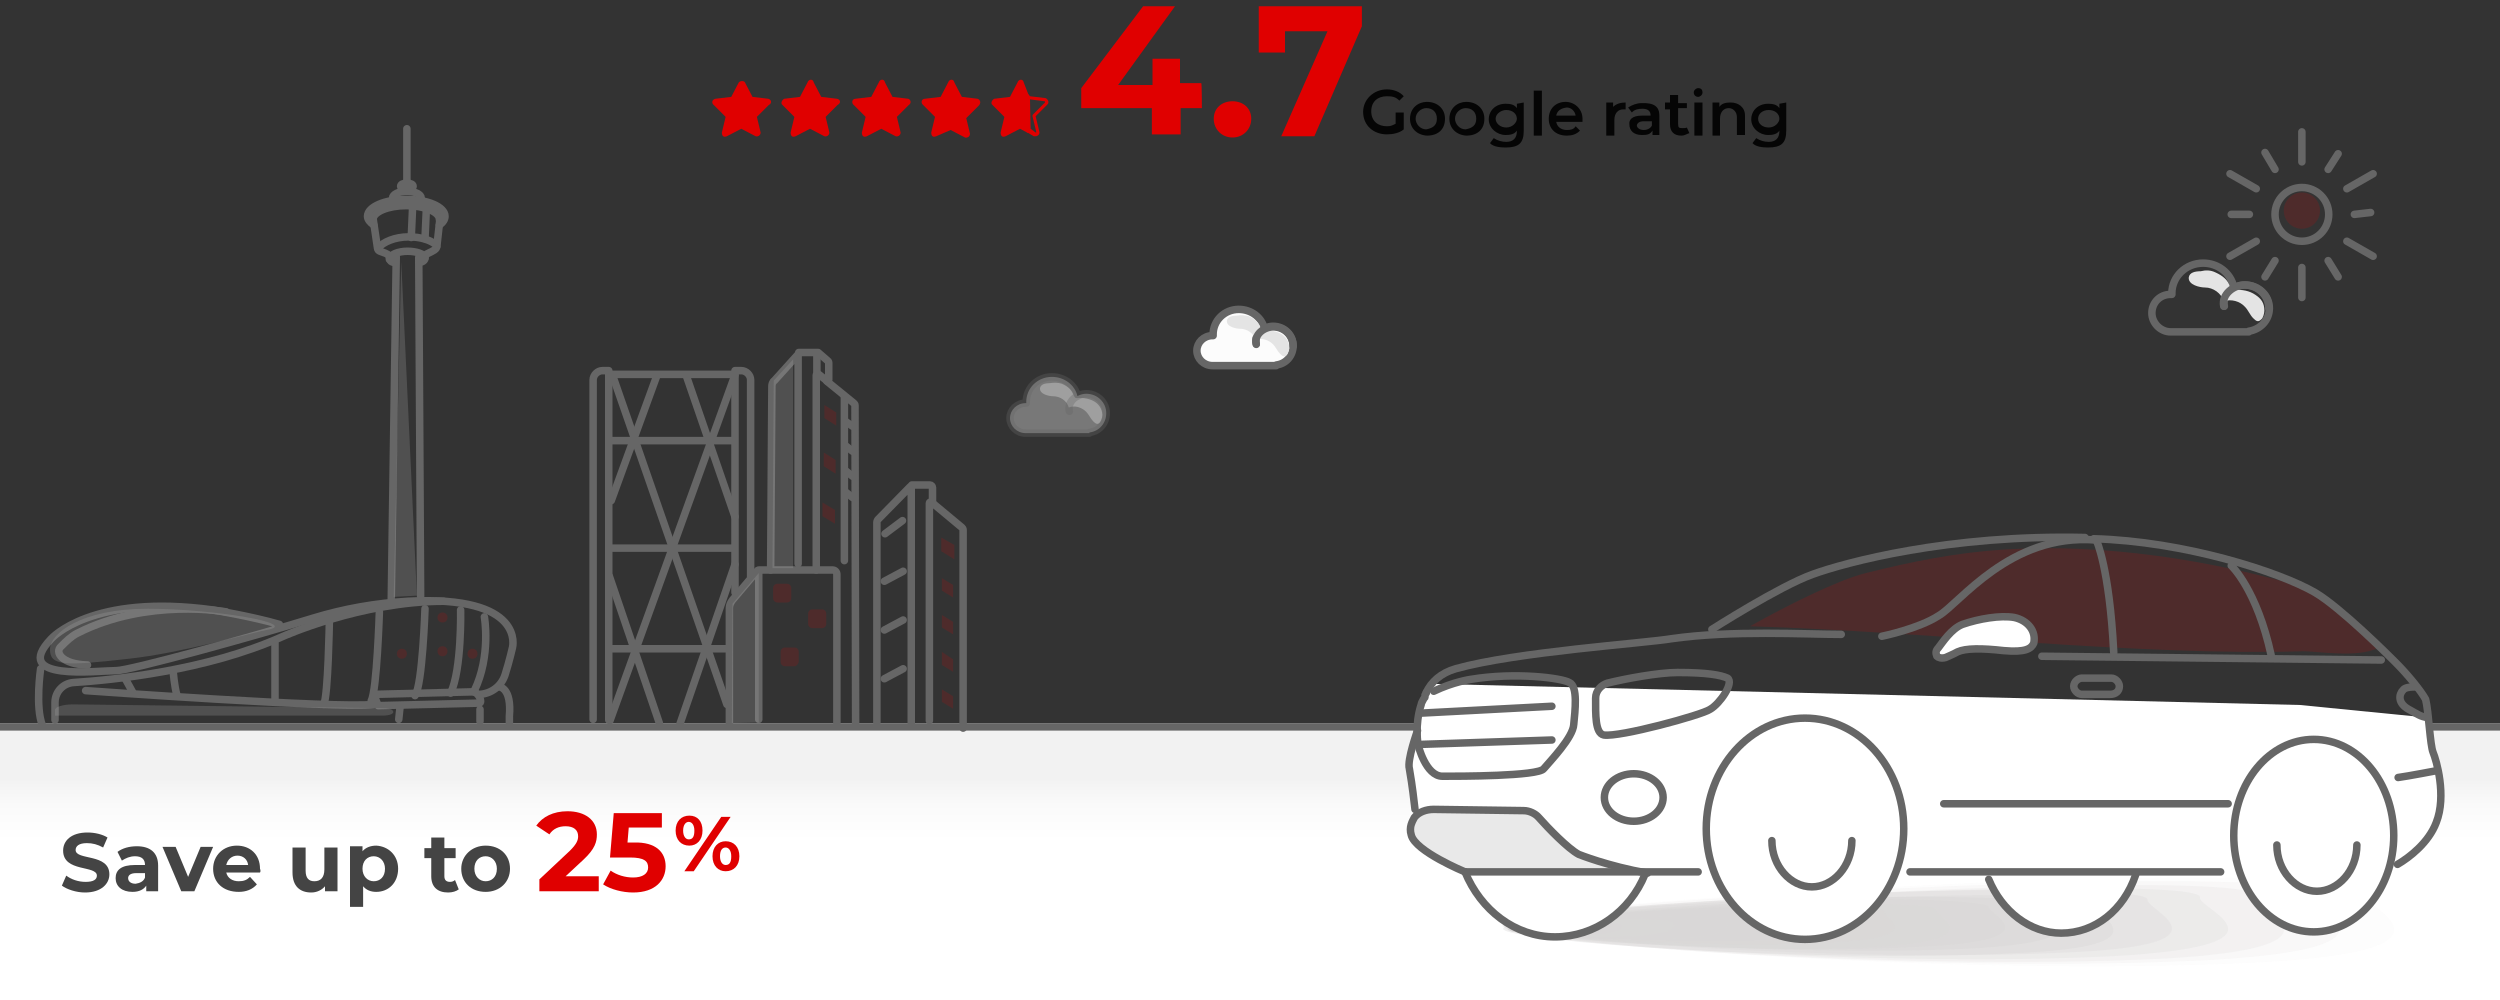 <?xml version="1.0" encoding="utf-8"?>
<!-- Generator: Adobe Illustrator 27.2.0, SVG Export Plug-In . SVG Version: 6.00 Build 0)  -->
<svg version="1.1" id="Layer_1" xmlns="http://www.w3.org/2000/svg" xmlns:xlink="http://www.w3.org/1999/xlink" x="0px" y="0px"
	 viewBox="0 0 400 160" style="enable-background:new 0 0 400 160;" xml:space="preserve">
<rect x="0" y="0" width="400" height="160" fill="#333333" stroke="none"/>
<style type="text/css">
	.st0{fill:#E5E5E5;enable-background:new    ;}
	.st1{clip-path:url(#SVGID_00000070077446829642701010000004719833200715083182_);}
	.st2{fill:#E4E4E4;enable-background:new    ;}
	.st3{fill:#FFFFFF;}
	.st4{fill:none;stroke:#666666;stroke-width:11;stroke-linecap:round;stroke-linejoin:round;stroke-miterlimit:10;}
	.st5{opacity:0.25;fill:#ADADAD;enable-background:new    ;}
	.st6{opacity:8.000000e-02;fill:#666666;enable-background:new    ;}
	.st7{fill:#EDEDED;}
	.st8{fill:none;stroke:#CCCCCC;stroke-width:27.491;stroke-miterlimit:10;}
	.st9{fill:#EDEDED;stroke:#565656;stroke-width:28.319;stroke-miterlimit:10;}
	.st10{opacity:0.65;fill:#E00000;}
	.st11{fill:none;stroke:#666666;stroke-width:1.3;stroke-linecap:round;stroke-linejoin:round;stroke-miterlimit:10;}
	.st12{fill:#FCFCFC;stroke:#666666;stroke-width:1.3;stroke-linecap:round;stroke-linejoin:round;stroke-miterlimit:10;}
	.st13{fill:#E4E4E4;}
	.st14{opacity:0.16;fill:#DF0000;enable-background:new    ;}
	.st15{fill:#404040;}
	.st16{fill:#565656;}
	.st17{fill:#E00000;}
	.st18{fill:#050505;}
	.st19{fill:#FFFFFF;stroke:#666666;stroke-width:1.3;stroke-linecap:round;stroke-linejoin:round;stroke-miterlimit:10;}
	.st20{opacity:0.25;fill:#ABABAB;enable-background:new    ;}
	.st21{opacity:0.25;fill-rule:evenodd;clip-rule:evenodd;fill:#ABABAB;enable-background:new    ;}
	.st22{opacity:0.16;fill:#DE0001;enable-background:new    ;}
	.st23{opacity:0.25;fill:#8B8C8B;enable-background:new    ;}
	.st24{clip-path:url(#SVGID_00000124131171111896505570000011511961309975244702_);}
	.st25{fill:#666666;}
	.st26{opacity:0.15;fill:#ABABAB;stroke:#FFFFFF;stroke-width:0.564;stroke-miterlimit:10;}
	.st27{opacity:0.15;enable-background:new    ;}
	.st28{fill:#ABABAB;stroke:#FFFFFF;stroke-width:0.564;stroke-miterlimit:10;}
	.st29{fill:#FFFFFF;stroke:#666666;stroke-width:1.2;stroke-linecap:round;stroke-linejoin:round;stroke-miterlimit:10;}
	.st30{fill:none;stroke:#666666;stroke-width:1.2;stroke-linecap:round;stroke-linejoin:round;stroke-miterlimit:10;}
	.st31{opacity:0.2;fill:#E00000;enable-background:new    ;}
	.st32{fill:#DDDDDD;stroke:#FFFFFF;stroke-width:0.443;stroke-miterlimit:10;}
	.st33{opacity:0.54;fill:#DDDDDD;enable-background:new    ;}
	.st34{fill:#DDDDDD;}
	.st35{fill:#007934;}
	.st36{fill:url(#SVGID_00000062184004624142222500000005394164992085364875_);}
	.st37{fill:#111111;}
	.st38{fill:#474747;}
	.st39{fill:url(#SVGID_00000061465443571403113080000008871500126750537639_);}
	.st40{fill:url(#SVGID_00000088847800778388724990000001770892427716516510_);}
	.st41{fill:url(#SVGID_00000005246068671934718550000012785054759753686158_);}
	.st42{fill:url(#SVGID_00000176765302684418910160000006576966147317349250_);}
	.st43{fill:#FCFCFC;stroke:#666666;stroke-width:1.2;stroke-linecap:round;stroke-linejoin:round;stroke-miterlimit:10;}
	.st44{fill:url(#SVGID_00000113327775282189433200000018300925743627525052_);}
	.st45{fill:none;stroke:#666666;stroke-width:1.274;stroke-linecap:round;stroke-linejoin:round;stroke-miterlimit:10;}
	.st46{fill:url(#SVGID_00000093177736382386133080000007622867754262331323_);}
	.st47{fill:url(#SVGID_00000013178614909597305700000015130814120192721055_);}
	.st48{opacity:0.65;}
	.st49{fill:url(#SVGID_00000044168267176121098560000012216431288699509908_);}
	.st50{fill:url(#SVGID_00000071556382460344507860000002161369202548925317_);}
	.st51{fill:url(#SVGID_00000022535264414219131950000007912448104941390736_);}
	.st52{fill:url(#SVGID_00000181085247162121843760000015903877601808215691_);}
	.st53{fill:url(#SVGID_00000082326530124847179990000014067607883499605141_);}
	.st54{fill:url(#SVGID_00000134237233622436465670000004920880406506347193_);}
	.st55{fill:url(#SVGID_00000141450989548498810230000008204689899990024632_);}
	.st56{fill:url(#SVGID_00000073707492440502422900000015946208479309264807_);}
	.st57{fill:url(#SVGID_00000121981753844955572180000003307571507240283009_);}
	.st58{fill:url(#SVGID_00000042724723178022965090000011736637481579126686_);}
	.st59{fill:url(#SVGID_00000177455792027185363070000009538668272668718221_);}
	.st60{fill:url(#SVGID_00000093160879288695948330000009416378161584244127_);}
	.st61{fill:#ABABAB;stroke:#FFFFFF;stroke-width:0.582;stroke-miterlimit:10;}
	.st62{opacity:0.15;fill:#ABABAB;stroke:#FFFFFF;stroke-width:0.582;stroke-miterlimit:10;}
	.st63{fill:url(#SVGID_00000018205924244223004610000005841276339343416487_);}
	.st64{fill:none;stroke:#5E5E5E;stroke-width:0.634;stroke-miterlimit:10;}
	.st65{fill:#383838;}
	.st66{fill:none;stroke:#383838;stroke-miterlimit:10;}
	.st67{fill:none;stroke:#383838;stroke-width:1.463;stroke-miterlimit:10;}
	.st68{fill:url(#SVGID_00000129171379940502825790000005756185242117216930_);}
	.st69{fill:none;stroke:#5E5E5E;stroke-width:1.2;stroke-miterlimit:10;}
	.st70{fill:url(#SVGID_00000012450977158647980220000002932356986513726649_);}
	.st71{fill:url(#SVGID_00000183963552476678303550000004485453623142783412_);}
	.st72{opacity:0.16;enable-background:new    ;}
	.st73{fill:#DE0001;}
	.st74{opacity:3.000000e-02;}
	.st75{stroke:#666666;stroke-width:1.2;stroke-linecap:round;stroke-linejoin:round;stroke-miterlimit:10;}
	.st76{opacity:4.000000e-02;stroke:#666666;stroke-width:1.2;stroke-linecap:round;stroke-linejoin:round;stroke-miterlimit:10;}
	.st77{opacity:8.000000e-02;stroke:#666666;stroke-width:1.2;stroke-linecap:round;stroke-linejoin:round;stroke-miterlimit:10;}
	.st78{opacity:0.16;fill:none;stroke:#DE0001;stroke-width:1.2;stroke-miterlimit:10;enable-background:new    ;}
	.st79{fill:url(#SVGID_00000088121779191655333600000017389981944372524439_);}
	.st80{opacity:0.4;}
	.st81{fill:#A09C9B;fill-opacity:0;}
	.st82{opacity:6.250000e-02;fill:#A09C9B;enable-background:new    ;}
	.st83{opacity:0.125;fill:#A09C9B;enable-background:new    ;}
	.st84{opacity:0.188;fill:#A09C9B;enable-background:new    ;}
	.st85{opacity:0.25;fill:#A09C9B;enable-background:new    ;}
	.st86{opacity:0.312;fill:#A09C9B;enable-background:new    ;}
	.st87{opacity:0.375;fill:#A09C9B;enable-background:new    ;}
	.st88{opacity:0.438;fill:#A09C9B;enable-background:new    ;}
	.st89{opacity:0.5;fill:#A09C9B;enable-background:new    ;}
	.st90{opacity:0.562;fill:#A09C9B;enable-background:new    ;}
	.st91{opacity:0.625;fill:#A09C9B;enable-background:new    ;}
	.st92{opacity:0.688;fill:#A09C9B;enable-background:new    ;}
	.st93{opacity:0.75;fill:#A09C9B;enable-background:new    ;}
	.st94{opacity:0.812;fill:#A09C9B;enable-background:new    ;}
	.st95{opacity:0.875;fill:#A09C9B;enable-background:new    ;}
	.st96{opacity:0.938;fill:#A09C9B;enable-background:new    ;}
	.st97{fill:#A09C9B;}
	.st98{fill:#444444;}
	.st99{fill:url(#SVGID_00000138542493743813388860000012471362271248655544_);}
	.st100{opacity:0.34;fill:#E4E4E4;enable-background:new    ;}
	
		.st101{opacity:0.34;fill:#FCFCFC;stroke:#666666;stroke-width:1.2;stroke-linecap:round;stroke-linejoin:round;stroke-miterlimit:10;enable-background:new    ;}
	.st102{fill:url(#SVGID_00000051349056064707721210000010952759062937328785_);}
	.st103{opacity:0.25;enable-background:new    ;}
	.st104{fill:#ABABAB;}
	.st105{fill:url(#SVGID_00000029024867537711973060000017644012632502119299_);}
	.st106{opacity:0.42;fill:#ABABAB;enable-background:new    ;}
	.st107{fill:url(#SVGID_00000036249386595256851290000000478485524010509954_);}
	.st108{opacity:0.65;enable-background:new    ;}
	.st109{opacity:8.000000e-02;}
	.st110{fill:#CF142B;}
	.st111{fill:#F3CC00;}
	.st112{fill:#00247D;}
	.st113{opacity:0.16;fill:none;stroke:#DE0001;stroke-width:6.321;stroke-miterlimit:10;enable-background:new    ;}
	.st114{fill:#0D3692;}
	.st115{fill:#BDBDBD;}
	.st116{fill:#FEBA35;}
	.st117{fill:#FC1921;}
	.st118{fill:#0D6826;}
	.st119{fill:#FFEB43;}
	.st120{fill:#0B0B0B;}
	.st121{fill:#ABABAB;stroke:#FFFFFF;stroke-width:0.573;stroke-miterlimit:10;}
	.st122{fill:#DDDDDD;stroke:#FFFFFF;stroke-width:0.45;stroke-miterlimit:10;}
	.st123{fill:none;stroke:#666666;stroke-linecap:round;stroke-linejoin:round;stroke-miterlimit:10;}
	.st124{opacity:0.52;fill:#DDDDDD;enable-background:new    ;}
	.st125{opacity:0.92;fill:#DDDDDD;enable-background:new    ;}
</style>
<g id="Layer_2">
	
		<linearGradient id="SVGID_00000001629603251686535510000001638396936588940454_" gradientUnits="userSpaceOnUse" x1="200.05" y1="-5918.937" x2="200.05" y2="-5890.465" gradientTransform="matrix(1 0 0 -1 0 -5774.651)">
		<stop  offset="0.345" style="stop-color:#FFFFFF"/>
		<stop  offset="0.545" style="stop-color:#FAFAFA"/>
		<stop  offset="0.688" style="stop-color:#F2F2F2"/>
	</linearGradient>
	<path style="fill:url(#SVGID_00000001629603251686535510000001638396936588940454_);" d="M-0.8,115.7h401.7v45.1H-0.8V115.7z"/>
	<path class="st30" d="M-1.9,116.3h406.7"/>
	<path class="st3" d="M234.5,139.9l144.9-0.1c2.4,0,4.6-1.1,6.1-2.8l3.8-4.7c3.3-4-0.3-15.6-1.1-17.5l-20.2-2l-139.5-3.4l-3.3,11.9
		l0.9,13.5L234.5,139.9z"/>
	<g class="st80">
		<path class="st81" d="M385.4,141.9c-0.1,2.3,23.1,10.2-16.8,12.2c-50.3,2.7-128.5-3.2-128.2-6.4c0.1-2.3,32.8-4.6,73.1-6.8
			C353.5,139.5,386,139.6,385.4,141.9z"/>
		<path class="st82" d="M377,142.4c-0.1,2.1,21.4,9.7-16.1,11.6c-47.3,2.4-121-3.1-120.5-6.1c0.1-2.1,31.2-4.4,68.7-6.3
			C346.7,139.7,377.2,140.2,377,142.4z"/>
		<path class="st83" d="M368.7,142.8c-0.1,2.1,20,8.8-15.4,10.8c-44.7,2.3-113.4-2.7-112.8-5.6c0.1-2.1,29.3-4.2,64.6-5.9
			C340.5,140.5,368.8,140.6,368.7,142.8z"/>
		<path class="st84" d="M360.4,143.2c-0.4,1.8,18.6,8.4-14.7,10.2c-41.3,2-105.3-2.5-105.1-5.2c0.4-1.8,27.3-4,60.2-5.4
			C333.8,141.1,360.7,141.2,360.4,143.2z"/>
		<path class="st85" d="M352,143.6c-0.4,1.8,17,7.7-14.1,9.4c-38.5,1.9-97.6-2.3-97.5-4.9c0.4-1.8,25.6-3.8,55.8-5.1
			C326.4,141.8,352.4,141.6,352,143.6z"/>
		<path class="st86" d="M343.6,143.9c-0.4,1.7,15.1,7.3-12.9,8.5c-35.5,1.7-89.9-2.1-89.3-4.5c0.4-1.7,23.3-3.4,51.9-4.8
			C321.8,141.8,343.6,142.4,343.6,143.9z"/>
		<path class="st87" d="M334.8,144.6c-0.4,1.5,13.4,6.8-12.2,7.9c-32.5,1.7-82.1-1.9-82.1-3.9c0.4-1.5,21.3-3.1,47.7-4.4
			C313.9,142.7,335.3,143,334.8,144.6z"/>
		<path class="st88" d="M326.5,144.7c0,1.5,12,5.9-11.6,7.1c-29.5,1.4-74.3-1.9-74-3.8c0-1.5,19.6-3,43.3-4.1
			C307.9,143.1,327,143.5,326.5,144.7z"/>
		<path class="st89" d="M318.2,145.1c0,1.2,10.7,5.4-10.9,6.4c-26.7,1.5-66.7-1.6-66.3-3.3c0-1.2,17.6-2.6,38.9-3.8
			C301.2,143.2,318.3,144.1,318.2,145.1z"/>
		<path class="st90" d="M309.8,145.6c0,1.2,9,4.8-9.8,5.9c-23.7,1.1-58.6-1.4-58.6-3.1c0-1.2,15.7-2.5,34.7-3.3
			C294.9,144.4,310,144.5,309.8,145.6z"/>
		<path class="st91" d="M301.5,145.8c-0.2,1.1,7.5,4.3-9.1,5c-20.6,1.1-51.1-1.2-51-2.6c0.2-1.1,13.6-2,30.3-2.9
			C288.2,144.7,301.7,145.1,301.5,145.8z"/>
		<path class="st92" d="M293.1,146.3c-0.2,0.9,5.9,3.5-8.4,4.1c-17.6,0.7-43.5-1-43.2-2.1c0.2-0.9,11.8-1.9,26.4-2.8
			S293.3,145.5,293.1,146.3z"/>
		<path class="st93" d="M284.8,146.7c-0.2,0.6,4.1,2.9-7.7,3.6c-14.3,0.7-35.8-0.8-35.6-1.7c0.2-0.6,9.7-1.7,22-2.3
			C275.7,145.8,284.8,146.1,284.8,146.7z"/>
		<path class="st94" d="M276.2,147.2c-0.2,0.6,2.4,2.3-7.1,3c-11.3,0.4-27.6-0.6-27.9-1.5c0.2-0.6,8.1-1.3,17.6-1.8
			C268.3,146.4,276.4,146.5,276.2,147.2z"/>
		<path class="st95" d="M267.8,147.6c0,0.5,1,1.7-6,2.2c-8.8,0.4-20.2-0.4-20.2-1c0-0.5,6-1.2,13.4-1.5
			C262.3,146.7,268.1,147.2,267.8,147.6z"/>
		<path class="st96" d="M259.5,148.1c0,0.5-0.4,1.4-5.8,1.4c-5.8,0.2-12.6-0.2-12.1-0.7c0-0.5,4.2-0.8,9-1.1
			C255.8,147.3,259.7,147.6,259.5,148.1z"/>
		<path class="st97" d="M251.2,148.5c0,0.2-2.1,0.6-4.6,0.6c-2.5,0.1-4.4,0-4.6-0.3c0-0.2,2.1-0.6,4.6-0.6
			C249.3,147.9,251.6,148.2,251.2,148.5z"/>
	</g>
	<path class="st29" d="M263.2,139.9c-2.4,5.9-8,10-14.4,10s-11.9-4.3-14.4-10.4"/>
	<path class="st29" d="M341.7,140c-1.9,5.6-6.5,9.3-11.9,9.3c-5,0-9.5-3.5-11.6-8.6"/>
	<path class="st21" d="M259,138.7c0.5,0.2,0.4,0.9-0.2,0.9h-22.5c-1.2,0-2.4-0.4-3.3-1.1l-3.3-1.2c-0.4-0.2-0.7-0.4-0.9-0.7
		l-1.9-1.9c-0.7-0.7-0.9-1.7-0.5-2.6l-0.5-0.7c0.5-1.1,2.1-1.5,3.3-1.5l14.5-0.2c0.7,0,1.3,0.4,1.9,0.7l5.9,5.2
		c0.9,0.7,1.9,1.3,3.1,1.7L259,138.7z"/>
	<path class="st22" d="M368.6,104.2c2.2,0,8.6,1.1,11.8-0.5c1.9-0.9-9.1-9-10.2-9.3c-16.8-5-33.6-7.4-49.2-6.5
		c-8,0.5-14.9,1.9-22.5,3.8c-4.5,1.1-13,5.4-18.5,8.5C309.1,101.1,342.3,105,368.6,104.2z"/>
	<path class="st30" d="M234.4,139.5c0,0-8-3.3-8.6-5.9c-0.4-1.3,0.2-2.2,0.5-2.8l0,0c0.7-0.9,1.9-1.3,3.1-1.3l14.4,0.2
		c0.9,0,1.9,0.5,2.4,1.1c1.5,1.7,4.7,5,6.4,5.9c0,0,4.7,1.9,11,3"/>
	<line class="st30" x1="271.7" y1="139.5" x2="234.4" y2="139.5"/>
	<line class="st30" x1="355.3" y1="139.5" x2="305.6" y2="139.5"/>
	<path class="st30" d="M228.2,110.8c0,0.2-0.2,0.4-0.2,0.4v0.2c0,0.2,0,0.2-0.2,0.4c-0.2,0.4-0.4,0.7-0.4,0.9
		c-1.1,3.3-0.5,6.5-0.5,6.5s1.2,5,3.9,5s15.3,0,16.2-1.2c1-1.2,4.7-5,4.8-7.1c0.2-2.1,0.7-6.1-0.7-6.7c-1.2-0.7-8.5-1.7-15.8-0.5
		c0,0-2.8,0.4-5.9,1.9"/>
	<path class="st30" d="M294.6,101.5c-5.6,0-17.5-0.7-27.2,0.7c-4.1,0.7-24.9,2.1-34.5,4.8c-2.4,0.7-3.9,2.1-4.7,3.8"/>
	<path class="st30" d="M383.6,138.3c1.9-1.1,5-3.5,6.2-6.7c1.7-4.3,0-10-0.5-11.2s-0.7-6.5-1.2-8.5c-0.7-1.3-2.8-3.9-4.8-5.9
		l-0.2-0.2c-0.7-0.7-8.6-8.6-12.7-11c-5.7-3.3-20.9-8.2-35.4-8.6"/>
	<path class="st30" d="M273.9,100.7c0,0,10.8-6.9,16.1-8.8c5.2-1.9,21.8-6.4,43.6-5.9"/>
	<path class="st30" d="M255.3,111.7c0-1.2,0.9-2.1,1.9-2.4c2.8-0.7,8.2-1.7,11.2-1.7c4.7,0,6.9,0.4,8,0.9c1.1,0.7-1.2,4.1-2.8,5
		c-1.3,0.9-14.5,4.5-17,4.1C255.2,117.3,255.3,114.3,255.3,111.7z"/>
	<line class="st30" x1="381" y1="105.6" x2="326.7" y2="105"/>
	<path class="st30" d="M357,90.5c0,0,4.1,3.8,6.4,14.4"/>
	<path class="st30" d="M335.4,86.4c0,0,2.1,4.3,2.8,18"/>
	<path class="st30" d="M386.4,109.9c-1.1,0-1.7,0.2-1.9,0.5c-0.7,0.7-0.9,2.1,0.9,3.1c1.3,0.7,1.9,1.2,3,1.3"/>
	<path class="st30" d="M226.8,116.9c0,0-1.7,4.7-1.3,6.1c0.2,1.3,0.4,2.1,0.9,6.5"/>
	<line class="st30" x1="227.4" y1="114.1" x2="248.3" y2="113"/>
	<line class="st30" x1="227.4" y1="119.1" x2="248.3" y2="118.4"/>
	<ellipse class="st29" cx="288.8" cy="132.6" rx="15.8" ry="17.7"/>
	<ellipse class="st29" cx="370.2" cy="133.7" rx="12.8" ry="15.4"/>
	<path class="st30" d="M337.6,111.1h-4.5c-0.7,0-1.3-0.7-1.3-1.3l0,0c0-0.7,0.7-1.3,1.3-1.3h4.7c0.7,0,1.3,0.7,1.3,1.3l0,0
		C339.1,110.6,338.5,111.1,337.6,111.1z"/>
	<line class="st30" x1="311" y1="128.6" x2="356.5" y2="128.6"/>
	<path class="st29" d="M309.9,105c-0.2-0.5-0.2-0.9,0.2-1.3c0.7-0.9,2.1-3.1,3.9-3.8c2.6-0.9,6.1-1.5,8.3-1.1
		c2.2,0.5,3.5,2.2,3.1,4.1c-0.4,0.9-1.3,1.5-4.8,1.2c-3.5-0.4-6.1-0.4-7.4,0.2c-0.7,0.4-1.5,0.7-1.9,0.9
		C310.6,105.4,310.1,105.2,309.9,105L309.9,105z"/>
	<path class="st30" d="M301.1,101.8c0,0,5.9-1.2,9.1-3.3c3.3-1.9,11.4-13.2,25.1-12.1"/>
	<path class="st30" d="M389.9,123.3c0,0-4.7,0.9-6.2,1.1"/>
	<ellipse class="st30" cx="261.4" cy="127.6" rx="4.7" ry="3.8"/>
	<path class="st30" d="M296.3,134.5c0,4.1-3,7.4-6.4,7.4s-6.4-3.3-6.4-7.4"/>
	<path class="st30" d="M377.1,135.2c0,4.1-3,7.4-6.4,7.4s-6.4-3.3-6.4-7.4"/>
	<g>
		<path class="st17" d="M122.9,15.8l-2.5-0.3l-1.2-2.3c-0.1-0.3-0.8-0.3-1,0l-1.2,2.3l-2.5,0.3c-0.6,0.1-0.7,0.7-0.3,1l1.9,1.9
			l-0.6,2.5c0,0.6,0.3,0.8,0.8,0.6l2.3-1.2l2.3,1.2c0.3,0.1,0.8-0.1,0.8-0.6l-0.6-2.5l1.9-1.9C123.6,16.5,123.4,15.9,122.9,15.8z"/>
		<path class="st17" d="M133.9,15.8l-2.5-0.3l-1.2-2.3c-0.1-0.6-0.8-0.6-1,0l-1.2,2.3l-2.5,0.3c-0.3,0.1-0.7,0.7-0.3,1l1.9,1.9
			l-0.6,2.5c0,0.6,0.3,0.8,0.8,0.6l2.3-1.2l2.3,1.2c0.3,0.1,0.8-0.1,0.8-0.6l-0.6-2.5l1.9-1.9C134.6,16.5,134.5,15.9,133.9,15.8z"/>
		<path class="st17" d="M145.3,15.8l-2.5-0.3l-1.2-2.3c-0.1-0.6-0.8-0.6-1,0l-1.2,2.3l-2.5,0.3c-0.6,0-0.7,0.7-0.3,1l1.9,1.9
			l-0.6,2.5c0,0.6,0.3,0.8,0.8,0.6l2.3-1.2l2.3,1.2c0.3,0.1,0.8-0.1,0.8-0.6l-0.6-2.5l1.9-1.9C145.9,16.5,145.7,15.9,145.3,15.8z"/>
		<path class="st17" d="M156.4,15.8l-2.5-0.3l-1.2-2.3c-0.1-0.6-0.8-0.6-1,0l-1.2,2.3l-2.5,0.3c-0.6,0-0.7,0.7-0.3,1l1.9,1.9
			l-0.6,2.5c0,0.6,0.3,0.8,0.8,0.6l2.3-1l2.3,1.2c0.3,0.1,0.8-0.1,0.8-0.6l-0.6-2.5l1.9-1.9C157.1,16.5,156.8,15.9,156.4,15.8z"/>
		<path class="st17" d="M163.8,13.2c-0.1-0.6-0.8-0.6-1,0l-1.2,2.3l-2.5,0.3c-0.3,0.1-0.7,0.7-0.3,1l1.9,1.9l-0.6,2.5
			c0,0.6,0.3,0.8,0.8,0.6l2.3-1.2l1.3,0.7V15L163.8,13.2z"/>
		<g>
			<path class="st17" d="M164.8,15.9l2.3,0.3c0.1,0,0.1,0,0.1,0.1v0.1l-1.9,1.9c-0.1,0.1-0.1,0.1-0.1,0.3l0.6,2.5v0.1l0,0
				c0,0,0,0-0.1,0l-0.8-0.6L164.8,15.9 M164.4,14.9v6.3l1,0.6c0.1,0,0.1,0,0.3,0c0.3,0,0.7-0.3,0.6-0.7l-0.6-2.5l1.9-1.9
				c0.3-0.3,0.1-0.8-0.3-1l-2.5-0.3L164.4,14.9L164.4,14.9z"/>
		</g>
	</g>
	<g>
		<path class="st17" d="M192.3,17.3h-3.4v4.2h-4.6v-4.2H173v-3.2L182.9,1h5.1l-9.1,12.6h5.5V9.4h4.4v3.9h3.4
			C192.3,13.3,192.3,17.3,192.3,17.3z"/>
		<path class="st17" d="M194.2,19c0-1.7,1.3-2.8,3-2.8s3,1.1,3,2.8c0,1.7-1.3,3-3,3S194.2,20.7,194.2,19z"/>
		<path class="st17" d="M217.9,1v3.2l-7.6,17.6H205L212.4,5h-6.8v3.4h-4.2V1H217.9L217.9,1z"/>
	</g>
	<g>
		<path class="st18" d="M223.3,18h1.3v2.7c-0.7,0.6-1.8,0.8-2.7,0.8c-2.1,0-3.8-1.4-3.8-3.6c0-2,1.7-3.6,3.8-3.6
			c1.1,0,2.1,0.4,2.7,1.1l-0.7,0.7c-0.6-0.6-1.1-0.7-2-0.7c-1.4,0-2.5,0.8-2.5,2.4s1.1,2.4,2.5,2.4c0.6,0,0.8-0.1,1.4-0.4V18
			L223.3,18z"/>
		<path class="st18" d="M225.6,19c0-1.7,1.3-2.7,2.7-2.7c1.7,0,2.9,1.1,2.9,2.7c0,1.7-1.1,2.7-2.9,2.7
			C226.7,21.6,225.6,20.5,225.6,19z M229.9,19c0-1.1-0.7-1.7-1.7-1.7c-0.8,0-1.7,0.7-1.7,1.7c0,0.8,0.7,1.7,1.7,1.7
			C229.2,20.5,229.9,20.1,229.9,19z"/>
		<path class="st18" d="M231.9,19c0-1.7,1.3-2.7,2.7-2.7c1.7,0,2.9,1.1,2.9,2.7c0,1.7-1.1,2.7-2.9,2.7C233,21.6,231.9,20.5,231.9,19
			z M236.2,19c0-1.1-0.7-1.7-1.7-1.7c-0.8,0-1.7,0.7-1.7,1.7c0,0.8,0.7,1.7,1.7,1.7C235.5,20.5,236.2,20.1,236.2,19z"/>
		<path class="st18" d="M243.8,16.4v4.5c0,2-0.8,2.7-2.9,2.7c-0.8,0-2-0.1-2.5-0.7l0.6-0.8c0.6,0.4,1.3,0.6,2,0.6
			c1.1,0,1.7-0.6,1.7-1.7v-0.1c-0.4,0.6-1.1,0.7-1.8,0.7c-1.4,0-2.7-1.1-2.7-2.5s1.1-2.5,2.7-2.5c0.7,0,1.4,0.1,1.8,0.7v-0.7
			L243.8,16.4L243.8,16.4z M242.7,19c0-0.8-0.7-1.4-1.7-1.4c-0.8,0-1.7,0.6-1.7,1.4c0,0.7,0.7,1.4,1.7,1.4S242.7,19.6,242.7,19z"/>
		<path class="st18" d="M245.4,14.5h1.3v7.2h-1.3V14.5z"/>
		<path class="st18" d="M253.2,19.5H249c0.1,0.7,0.7,1.3,1.7,1.3c0.6,0,1.1-0.1,1.4-0.6l0.7,0.7c-0.6,0.6-1.3,0.8-2.1,0.8
			c-1.8,0-2.9-1.1-2.9-2.7s1.1-2.7,2.7-2.7c1.4,0,2.7,1.1,2.7,2.7C253.2,19.1,253.2,19.2,253.2,19.5z M249,18.5h3.1
			c-0.1-0.7-0.7-1.3-1.4-1.3C249.7,17.3,249.1,17.8,249,18.5z"/>
		<path class="st18" d="M260.1,16.4v1.1c-0.1,0-0.1,0-0.4,0c-0.8,0-1.4,0.6-1.4,1.7v2.5H257v-5.3h1.1v0.7
			C258.6,16.6,259.3,16.4,260.1,16.4z"/>
		<path class="st18" d="M265.5,18.5v3.1h-1.1v-0.7c-0.4,0.6-0.8,0.7-1.7,0.7c-1.3,0-2-0.7-2-1.7c-0.1-0.7,0.4-1.4,2-1.4h1.4l0,0
			c0-0.7-0.4-1.1-1.3-1.1c-0.6,0-1.3,0.1-1.7,0.6l-0.6-0.8c0.6-0.4,1.4-0.7,2.1-0.7C264.7,16.4,265.5,17.1,265.5,18.5z M264.3,20.1
			v-0.7H263c-0.8,0-1.1,0.4-1.1,0.7s0.4,0.7,1.1,0.7C263.6,20.8,264.1,20.5,264.3,20.1z"/>
		<path class="st18" d="M270.3,21.3c-0.4,0.1-0.7,0.4-1.3,0.4c-1.1,0-1.8-0.6-1.8-1.8v-2.4h-0.8v-1.1h0.8v-1.2h1.3v1.3h1.4v0.8h-1.4
			v2.5c0,0.6,0.1,0.7,0.7,0.7c0.1,0,0.6,0,0.7-0.1L270.3,21.3z"/>
		<path class="st18" d="M271,14.8c0-0.4,0.4-0.7,0.7-0.7c0.6,0,0.7,0.4,0.7,0.7c0,0.4-0.4,0.7-0.7,0.7C271.3,15.5,271,15.2,271,14.8
			z M271.1,16.4h1.3v5.3h-1.3V16.4z"/>
		<path class="st18" d="M279.2,18.5v3.1h-1.3v-2.9c0-0.8-0.6-1.4-1.3-1.4c-0.8,0-1.4,0.6-1.4,1.7v2.7H274v-5.3h1.1v0.7
			c0.4-0.6,1.1-0.7,1.8-0.7C278.1,16.4,279.2,17.1,279.2,18.5z"/>
		<path class="st18" d="M285.8,16.4v4.5c0,2-0.8,2.7-2.9,2.7c-0.8,0-2-0.1-2.5-0.7l0.6-0.8c0.6,0.4,1.3,0.6,2,0.6
			c1.1,0,1.7-0.6,1.7-1.7v-0.1c-0.4,0.6-1.1,0.7-1.8,0.7c-1.4,0-2.7-1.1-2.7-2.5s1.1-2.5,2.7-2.5c0.7,0,1.4,0.1,1.8,0.7v-0.7
			L285.8,16.4L285.8,16.4z M284.7,19c0-0.8-0.7-1.4-1.7-1.4s-1.7,0.6-1.7,1.4s0.7,1.4,1.7,1.4S284.7,19.6,284.7,19z"/>
	</g>
	<path class="st30" d="M357.4,45.9c-0.5-2.2-2.5-3.8-4.9-3.8c-2.8,0-5,2.2-5,4.8c0,0.1,0,0.2,0,0.2c-0.1,0-0.1,0-0.2,0
		c-1.7,0-3,1.3-3,3c0,1.6,1.4,3,3,3c0.1,0,0.1,0,0.2,0h12.3V53c1.9-0.3,3.3-1.8,3.3-3.7c0-2-1.7-3.7-3.9-3.7c-1.7,0-3.7,1.5-3.3,3.4
		"/>
	<path class="st13" d="M354.5,43.6c1.1,0.5,2,1.2,2.3,2.3c0.1,0.2,0.1,0.3,0.2,0.4s0.3,0.1,0.5,0.1c1.2-0.1,2.4,0.1,3.4,0.8
		c0.9,0.6,1.4,1.3,1.4,2.5c0,0.4-0.2,1.2-0.5,1.4c-0.5,0.5-0.8,0.3-1.3-0.2s-0.8-1.3-1.3-1.8c-0.8-0.9-2.2-1.3-3.4-0.9
		c-0.4-1.3-1.7-2.2-3-2.2c-0.8,0-2.7-0.4-2.6-1.6c0.1-0.8,1-1,1.9-1C352.9,43.2,353.7,43.2,354.5,43.6z"/>
	<path class="st30" d="M363,49.3c0-2-1.7-3.7-3.9-3.7c-1.7,0-3.7,1.5-3.3,3.4"/>
	<g>
		<circle class="st30" cx="368.3" cy="34.3" r="4.3"/>
		<line class="st30" x1="368.3" y1="21.1" x2="368.3" y2="25.9"/>
		<line class="st30" x1="362.4" y1="24.4" x2="364" y2="27.1"/>
		<line class="st30" x1="356.8" y1="27.8" x2="361" y2="30.2"/>
		<line class="st30" x1="357" y1="34.3" x2="359.9" y2="34.3"/>
		<line class="st30" x1="356.8" y1="41" x2="361" y2="38.6"/>
		<line class="st30" x1="362.4" y1="44.3" x2="364" y2="41.7"/>
		<line class="st30" x1="368.3" y1="47.6" x2="368.3" y2="42.8"/>
		<line class="st30" x1="374.1" y1="44.3" x2="372.5" y2="41.7"/>
		<line class="st30" x1="379.7" y1="41" x2="375.5" y2="38.6"/>
		<line class="st30" x1="379.3" y1="34" x2="376.7" y2="34.3"/>
		<line class="st30" x1="379.7" y1="27.8" x2="375.5" y2="30.2"/>
		<line class="st30" x1="374.1" y1="24.6" x2="372.5" y2="27.1"/>
	</g>
	<circle class="st14" cx="368.3" cy="33.7" r="2.9"/>
	<path class="st98" d="M9.9,141.7l0.7-1.6c0.8,0.6,1.9,1,3.1,1c1.3,0,1.8-0.4,1.8-1c0-1.7-5.4-0.5-5.4-4c0-1.6,1.3-2.9,3.9-2.9
		c1.2,0,2.4,0.3,3.2,0.8l-0.7,1.6c-0.9-0.5-1.7-0.7-2.6-0.7c-1.3,0-1.8,0.5-1.8,1.1c0,1.7,5.4,0.5,5.4,3.9c0,1.5-1.3,2.9-3.9,2.9
		C12.2,142.8,10.7,142.3,9.9,141.7z"/>
	<path class="st98" d="M25.3,138.5v4.1h-1.9v-0.9c-0.4,0.6-1.1,1-2.2,1c-1.7,0-2.7-0.9-2.7-2.2s0.9-2.1,3.1-2.1h1.6
		c0-0.9-0.5-1.4-1.6-1.4c-0.8,0-1.5,0.3-2.1,0.7l-0.7-1.4c0.8-0.6,1.9-0.9,3.1-0.9C24,135.4,25.3,136.4,25.3,138.5z M23.2,140.4
		v-0.7h-1.4c-1,0-1.3,0.4-1.3,0.8c0,0.5,0.4,0.9,1.2,0.9C22.4,141.3,23,141,23.2,140.4z"/>
	<path class="st98" d="M34.1,135.5l-3,7.1H29l-3-7.1h2.1l2,4.8l2-4.8H34.1z"/>
	<path class="st98" d="M41.6,139.6h-5.4c0.2,0.9,1,1.4,2,1.4c0.8,0,1.3-0.2,1.8-0.7l1.1,1.2c-0.7,0.8-1.7,1.2-2.9,1.2
		c-2.5,0-4.1-1.5-4.1-3.7c0-2.1,1.6-3.7,3.8-3.7c2.1,0,3.7,1.4,3.7,3.7C41.7,139.2,41.7,139.5,41.6,139.6z M36.2,138.4h3.5
		c-0.1-0.9-0.8-1.5-1.7-1.5S36.4,137.5,36.2,138.4z"/>
	<path class="st98" d="M54,135.5v7.1h-2v-0.8c-0.5,0.6-1.3,1-2.2,1c-1.8,0-3-1-3-3.2v-4h2.1v3.7c0,1.2,0.5,1.7,1.4,1.7
		c1,0,1.6-0.6,1.6-1.9v-3.5H54V135.5z"/>
	<path class="st98" d="M63.7,139c0,2.2-1.5,3.7-3.5,3.7c-0.9,0-1.6-0.3-2.1-0.9v3.3H56v-9.7h2v0.8c0.5-0.6,1.3-0.9,2.2-0.9
		C62.1,135.4,63.7,136.8,63.7,139z M61.6,139c0-1.2-0.8-2-1.8-2s-1.8,0.7-1.8,2c0,1.2,0.8,2,1.8,2S61.6,140.3,61.6,139z"/>
	<path class="st98" d="M73.4,142.3c-0.4,0.3-1,0.5-1.7,0.5c-1.7,0-2.7-0.9-2.7-2.6v-2.9h-1.1v-1.6H69V134h2.1v1.7h1.8v1.6h-1.8v2.9
		c0,0.6,0.3,0.9,0.9,0.9c0.3,0,0.6-0.1,0.8-0.3L73.4,142.3z"/>
	<path class="st98" d="M73.8,139c0-2.1,1.7-3.7,3.9-3.7c2.3,0,3.9,1.5,3.9,3.7c0,2.1-1.6,3.7-3.9,3.7S73.8,141.2,73.8,139z
		 M79.5,139c0-1.2-0.8-2-1.8-2s-1.8,0.7-1.8,2c0,1.2,0.8,2,1.8,2S79.5,140.3,79.5,139z"/>
	<path class="st17" d="M95.8,140.2v2.4h-9.5v-1.9l4.9-4.6c1.1-1.1,1.3-1.7,1.3-2.3c0-1-0.7-1.6-2-1.6c-1.1,0-2,0.4-2.6,1.3l-2.1-1.4
		c1-1.4,2.7-2.3,5-2.3c2.8,0,4.7,1.4,4.7,3.7c0,1.2-0.3,2.3-2.1,4l-2.9,2.7L95.8,140.2L95.8,140.2z"/>
	<path class="st17" d="M106.5,138.6c0,2.2-1.6,4.2-5.2,4.2c-1.7,0-3.6-0.5-4.8-1.3l1.2-2.2c1,0.7,2.3,1.1,3.6,1.1
		c1.5,0,2.4-0.6,2.4-1.6s-0.6-1.6-2.9-1.6h-3.2l0.6-7.1h7.7v2.3h-5.3l-0.2,2.4h1C105,134.7,106.5,136.4,106.5,138.6z"/>
	<path class="st17" d="M108.1,132.9c0-1.5,0.9-2.4,2.2-2.4c1.3,0,2.1,0.9,2.1,2.4s-0.9,2.4-2.1,2.4
		C109,135.3,108.1,134.4,108.1,132.9z M111.1,132.9c0-0.9-0.4-1.4-0.9-1.4s-0.9,0.5-0.9,1.4s0.4,1.4,0.9,1.4
		C110.8,134.3,111.1,133.9,111.1,132.9z M115.4,130.7h1.5l-5.9,8.7h-1.5L115.4,130.7z M114,137c0-1.5,0.9-2.4,2.1-2.4
		c1.3,0,2.2,0.9,2.2,2.4s-0.9,2.4-2.2,2.4C114.9,139.4,114,138.5,114,137z M117,137c0-0.9-0.4-1.4-0.9-1.4s-0.9,0.4-0.9,1.4
		c0,0.9,0.4,1.4,0.9,1.4C116.7,138.4,117,138,117,137z"/>
	<path class="st43" d="M202.3,52.6c-0.4-1.8-2.1-3.1-4.1-3.1c-2.3,0-4.1,1.8-4.1,4c0,0.1,0,0.1,0,0.2c-0.1,0-0.1,0-0.1,0
		c-1.4,0-2.5,1.1-2.5,2.4s1.1,2.4,2.5,2.4c0.1,0,0.1,0,0.1,0h10.1v-0.1c1.6-0.2,2.7-1.5,2.7-3.1c0-1.7-1.4-3.1-3.2-3.1
		c-1.4,0-3.1,1.2-2.7,2.8"/>
	<path class="st13" d="M199.8,50.6c0.9,0.4,1.7,1,1.9,1.9c0.1,0.1,0.1,0.2,0.2,0.3c0.1,0.1,0.2,0.1,0.4,0.1c1-0.1,2,0.1,2.8,0.6
		c0.7,0.5,1.1,1.1,1.2,2.1c0,0.3-0.2,1-0.4,1.2c-0.4,0.4-0.7,0.2-1.1-0.2c-0.4-0.4-0.7-1.1-1.1-1.5c-0.7-0.7-1.8-1.1-2.8-0.7
		c-0.3-1.1-1.4-1.8-2.5-1.8c-0.6,0-2.2-0.3-2.1-1.3c0.1-0.6,0.8-0.8,1.6-0.8C198.5,50.4,199.1,50.4,199.8,50.6z"/>
	<path class="st30" d="M206.9,55.4c0-1.7-1.4-3.1-3.2-3.1c-1.4,0-3.1,1.2-2.7,2.8"/>
	<path class="st100" d="M169.9,61.4c0.9,0.4,1.7,1,1.9,1.9c0.1,0.1,0.1,0.2,0.2,0.3c0.1,0.1,0.2,0.1,0.4,0.1c1-0.1,2,0.1,2.8,0.6
		c0.7,0.5,1.1,1.1,1.2,2.1c0,0.3-0.2,1-0.4,1.2c-0.4,0.4-0.7,0.2-1.1-0.2c-0.4-0.4-0.7-1.1-1.1-1.5c-0.7-0.7-1.8-1.1-2.8-0.7
		c-0.3-1.1-1.4-1.8-2.5-1.8c-0.6,0-2.2-0.3-2.1-1.3c0.1-0.6,0.8-0.8,1.6-0.8C168.6,61.2,169.3,61.2,169.9,61.4z"/>
	<path class="st101" d="M172.4,63.4c-0.4-1.8-2.1-3.1-4.1-3.1c-2.3,0-4.1,1.8-4.1,4c0,0.1,0,0.1,0,0.2c-0.1,0-0.1,0-0.1,0
		c-1.4,0-2.5,1.1-2.5,2.4c0,1.3,1.1,2.4,2.5,2.4c0.1,0,0.1,0,0.1,0h10.1v-0.1c1.6-0.2,2.7-1.5,2.7-3.1c0-1.7-1.4-3.1-3.2-3.1
		c-1.4,0-3.1,1.2-2.7,2.8"/>
	<path class="st30" d="M94.9,115.1V60.8c0-0.8,0.7-1.5,1.5-1.5h1v55.9"/>
	<path class="st30" d="M120.1,92.3V60.8c0-0.8-0.7-1.5-1.5-1.5h-1v35.5"/>
	<line class="st30" x1="97.9" y1="59.9" x2="117.3" y2="59.9"/>
	<line class="st30" x1="97.6" y1="70.5" x2="117.1" y2="70.5"/>
	<line class="st30" x1="97.6" y1="87.7" x2="117.1" y2="87.7"/>
	<line class="st30" x1="97.9" y1="103.8" x2="116.1" y2="103.8"/>
	<line class="st30" x1="117.6" y1="60" x2="97.6" y2="115.3"/>
	<line class="st30" x1="105.1" y1="60.1" x2="97.8" y2="80.1"/>
	<line class="st30" x1="117.6" y1="90.3" x2="108.8" y2="115.8"/>
	<line class="st30" x1="98.2" y1="60.6" x2="116.3" y2="112.7"/>
	<line class="st30" x1="97.5" y1="92.2" x2="105.5" y2="115.7"/>
	<line class="st30" x1="109.8" y1="60.1" x2="117.6" y2="82.7"/>
	<path class="st30" d="M123.3,91.2l0.2-29.4c0-0.3,0.1-0.7,0.4-0.9l3.7-4.1c0,0,0.1,0,0.1,0l0,33.4"/>
	<path class="st30" d="M132.3,61l4.3,3.5c0.1,0.1,0.2,0.2,0.2,0.3l0.1,51.4"/>
	<path class="st30" d="M130.6,91.2V60c0-0.2,0.2-0.2,0.4-0.1l1.4,1.1"/>
	<path class="st30" d="M127.8,56.4h3.1l1.5,1.3c0.2,0.1,0.2,0.3,0.2,0.5v2.5"/>
	<line class="st30" x1="130.7" y1="56.8" x2="130.7" y2="59.4"/>
	<line class="st30" x1="135.1" y1="63.6" x2="135.1" y2="89.7"/>
	<line class="st30" x1="135.4" y1="67.5" x2="136.4" y2="68.2"/>
	<line class="st30" x1="135.4" y1="71.4" x2="136.4" y2="72.2"/>
	<line class="st30" x1="135.4" y1="75.4" x2="136.4" y2="76.2"/>
	<line class="st30" x1="135.4" y1="78.8" x2="136.4" y2="79.6"/>
	<polygon class="st22" points="133.8,68.1 131.9,66.9 131.9,64.8 133.8,66 	"/>
	<polygon class="st22" points="133.6,83.8 131.6,82.6 131.6,80.4 133.6,81.6 	"/>
	<polygon class="st22" points="133.7,75.8 131.8,74.6 131.8,72.4 133.7,73.6 	"/>
	<polygon class="st22" points="152.7,89.5 150.6,88.2 150.6,86 152.7,87.2 	"/>
	<polygon class="st22" points="152.5,95.6 150.7,94.5 150.7,92.5 152.5,93.6 	"/>
	<polygon class="st22" points="152.5,101.5 150.7,100.4 150.7,98.4 152.5,99.5 	"/>
	<polygon class="st22" points="152.5,107.5 150.7,106.4 150.7,104.3 152.5,105.5 	"/>
	<polygon class="st22" points="152.5,113.4 150.7,112.3 150.7,110.3 152.5,111.4 	"/>
	<path class="st30" d="M140.3,115.6l0-32c0-0.2,0.1-0.4,0.2-0.5l5.1-5.2c0.1-0.1,0.2,0,0.2,0v37.9"/>
	<path class="st30" d="M148.7,115.3V80.5c0-0.2,0.2-0.2,0.4-0.1l4.8,4c0.1,0.1,0.2,0.2,0.2,0.4v31.7"/>
	<path class="st30" d="M145.9,77.6h2.9c0.2,0,0.4,0.2,0.4,0.4v2.3"/>
	<line class="st30" x1="144.4" y1="83.3" x2="141.6" y2="85.4"/>
	<line class="st30" x1="144.5" y1="91.4" x2="141.5" y2="93"/>
	<line class="st30" x1="144.5" y1="99.2" x2="141.5" y2="100.8"/>
	<line class="st30" x1="144.5" y1="107" x2="141.5" y2="108.6"/>
	<path class="st30" d="M116.7,115.7V97.3c0-0.5,0.2-0.9,0.5-1.3l3.9-4.6c0.1-0.2,0.3-0.2,0.5-0.2h11.6c0.4,0,0.7,0.3,0.7,0.7v24"/>
	<line class="st30" x1="121.4" y1="91.7" x2="121.4" y2="115.1"/>
	<path class="st22" d="M131.5,100.5H130c-0.4,0-0.7-0.3-0.7-0.7v-1.6c0-0.4,0.3-0.7,0.7-0.7h1.5c0.4,0,0.7,0.3,0.7,0.7v1.6
		C132.2,100.2,131.9,100.5,131.5,100.5z"/>
	<path class="st22" d="M125.9,96.4h-1.5c-0.4,0-0.7-0.3-0.7-0.7v-1.6c0-0.4,0.3-0.7,0.7-0.7h1.5c0.4,0,0.7,0.3,0.7,0.7v1.6
		C126.6,96.1,126.3,96.4,125.9,96.4z"/>
	<path class="st22" d="M127.1,106.6h-1.5c-0.4,0-0.7-0.3-0.7-0.7v-1.6c0-0.4,0.3-0.7,0.7-0.7h1.5c0.4,0,0.7,0.3,0.7,0.7v1.6
		C127.7,106.3,127.4,106.6,127.1,106.6z"/>
	<line class="st30" x1="65.1" y1="29.3" x2="65.1" y2="20.6"/>
	<path class="st30" d="M62.3,41.5c0,0,0-0.3-0.1-0.6c-0.1-0.3-0.9-0.5-1.4-0.7c-0.5-0.2-0.3-0.5-0.3-0.5c0.8-1,2.7-1.8,4.9-1.8
		c1.9,0,3.5,0.5,4.4,1.3c0,0,0.3,0.4-0.3,0.8s-1.3,0.6-1.4,0.8C68,41,68,41.3,68,41.3"/>
	<path class="st30" d="M67.1,42c0,0,0.9-0.1,0.9-0.7c0-0.7-1.5-1.1-2.8-1.1c-1.4,0-2.9,0.5-2.8,1.3c0,0.5,0.8,0.5,0.8,0.5"/>
	<line class="st30" x1="70.4" y1="34.9" x2="69.9" y2="39.4"/>
	<line class="st30" x1="60.4" y1="39.7" x2="59.7" y2="35"/>
	<line class="st30" x1="63.4" y1="41.1" x2="62.6" y2="96"/>
	<line class="st30" x1="67" y1="41.2" x2="67.3" y2="95.4"/>
	<path class="st30" d="M59.8,36c-0.6-0.4-1-0.9-1-1.4c0-1.5,2.8-2.7,6.2-2.7c3.4,0,6.2,1.2,6.2,2.7c0,0.5-0.3,1-0.9,1.4"/>
	<path class="st30" d="M59.7,35.1c0-1.2,2.4-2.2,5.3-2.2c2.9,0,5.3,1,5.3,2.2"/>
	<path class="st30" d="M62.9,32c-0.1-0.1-0.1-0.2-0.1-0.3c0-0.6,1-1.1,2.3-1.1c1.3,0,2.3,0.5,2.3,1.1c0,0.1,0,0.2,0,0.2"/>
	<path class="st30" d="M64.7,30.3c-0.4-0.1-0.6-0.3-0.6-0.5c0-0.3,0.4-0.5,1-0.5s1,0.2,1,0.5c0,0.2-0.3,0.4-0.7,0.5"/>
	<path class="st25" d="M64.2,30.1c0.1-0.2,0.5-0.3,0.9-0.3c0.4,0,0.8,0.1,0.9,0.3"/>
	<line class="st30" x1="64.8" y1="30.1" x2="64.8" y2="30.6"/>
	<line class="st30" x1="65.4" y1="30.1" x2="65.4" y2="30.6"/>
	<line class="st30" x1="66" y1="33.5" x2="65.8" y2="38"/>
	<line class="st30" x1="68.2" y1="33.8" x2="68" y2="38.2"/>
	<path class="st30" d="M44.7,99.9c-4.5-1.3-10.6-2.3-10.6-2.3c-19.5-2.7-25.9,4.6-25.9,4.6c-6.6,6.9,7.3,5.1,10.4,5.1
		c2.2,0,22.1-5.5,31.5-8.4c4.9-1.5,10-2.4,15.2-2.7c18.9-1,16.7,7.4,16.7,7.4s-0.5,2.2-1.2,4.4c-0.6,1.8-2.2,3-4.1,3.1h0"/>
	<path class="st30" d="M8.8,115.2v-2.8c0-1.7,1.3-3.1,3-3.2c6.3-0.4,21.2-1.9,33.3-7.3c0,0,12.6-5.7,25.9-5.7"/>
	<path class="st30" d="M81.5,115.7v-1.1c0.4-4.6-1.6-4.7-1.6-4.7"/>
	<path class="st30" d="M73.7,97.6c0,0,0.2,9.5-1.6,13.3"/>
	<path class="st30" d="M77.5,98.7c0,0,1.1,6.2-1.6,11.8"/>
	<path class="st30" d="M68,97.4c0,0-0.4,12.2-1.6,13.9"/>
	<path class="st30" d="M60.7,97.9c0,0-0.4,12.6-1.3,14.2"/>
	<path class="st30" d="M52.7,99.4c0,0-0.2,12-0.9,13.3"/>
	<path class="st30" d="M76.7,112.5l-16.2,0.4l-0.7-1.8l15.6-0.4c0.4,0,0.8,0.1,1,0.4l0,0c0.3,0.3,0.5,0.7,0.5,1.1l0,0
		C76.9,112.4,76.8,112.5,76.7,112.5z"/>
	<circle class="st22" cx="70.8" cy="98.8" r="0.8"/>
	<circle class="st22" cx="70.8" cy="104.2" r="0.8"/>
	<circle class="st22" cx="64.3" cy="104.6" r="0.8"/>
	<circle class="st22" cx="75.6" cy="104.6" r="0.8"/>
	<path class="st30" d="M13.7,110.5c0,0,40.3,2.9,46.1,2.2"/>
	<line class="st30" x1="44" y1="102.9" x2="44" y2="112"/>
	<path class="st30" d="M27.7,107.4c0,0,0.2,2.4,0.6,3.8"/>
	<line class="st30" x1="20.1" y1="108.7" x2="21.2" y2="110.7"/>
	<path class="st30" d="M36.2,97.9c0,0-12.6-2.3-23.8,3.4c-1,0.5-1.8,1.3-2.6,2.1c-1.1,0.9,0,2.9,4.2,3"/>
	<line class="st30" x1="76.8" y1="113.5" x2="76.8" y2="115.4"/>
	<line class="st30" x1="64" y1="113.2" x2="63.8" y2="115.1"/>
	<polygon class="st20" points="121.4,115.6 117.1,115.7 117.2,96.6 121.4,91.7 	"/>
	<polygon class="st20" points="126.9,90.9 123.6,90.9 123.8,60.9 126.9,57.5 	"/>
	<polygon class="st20" points="64.2,41.9 63,95.5 66.7,95.3 	"/>
	<path class="st20" d="M42.6,100.8c-1.8,0.3-13.6,3.7-22,4.6c-10.5,1.2-12.6,1.1-12.6-1.5c0-2.6,5.1-6.5,15.6-6.5
		S48.5,99.8,42.6,100.8z"/>
	<path class="st20" d="M61.2,114.5H8.8v-0.9c0-0.5,1.3-0.9,2.9-0.9l49.5,0.6c0.9,0,1.6,0.2,1.7,0.5l0,0
		C63.1,114.2,62.3,114.5,61.2,114.5z"/>
	<path class="st30" d="M6.5,107c0,0-0.9,6.1,0.3,9.1"/>
</g>
</svg>
